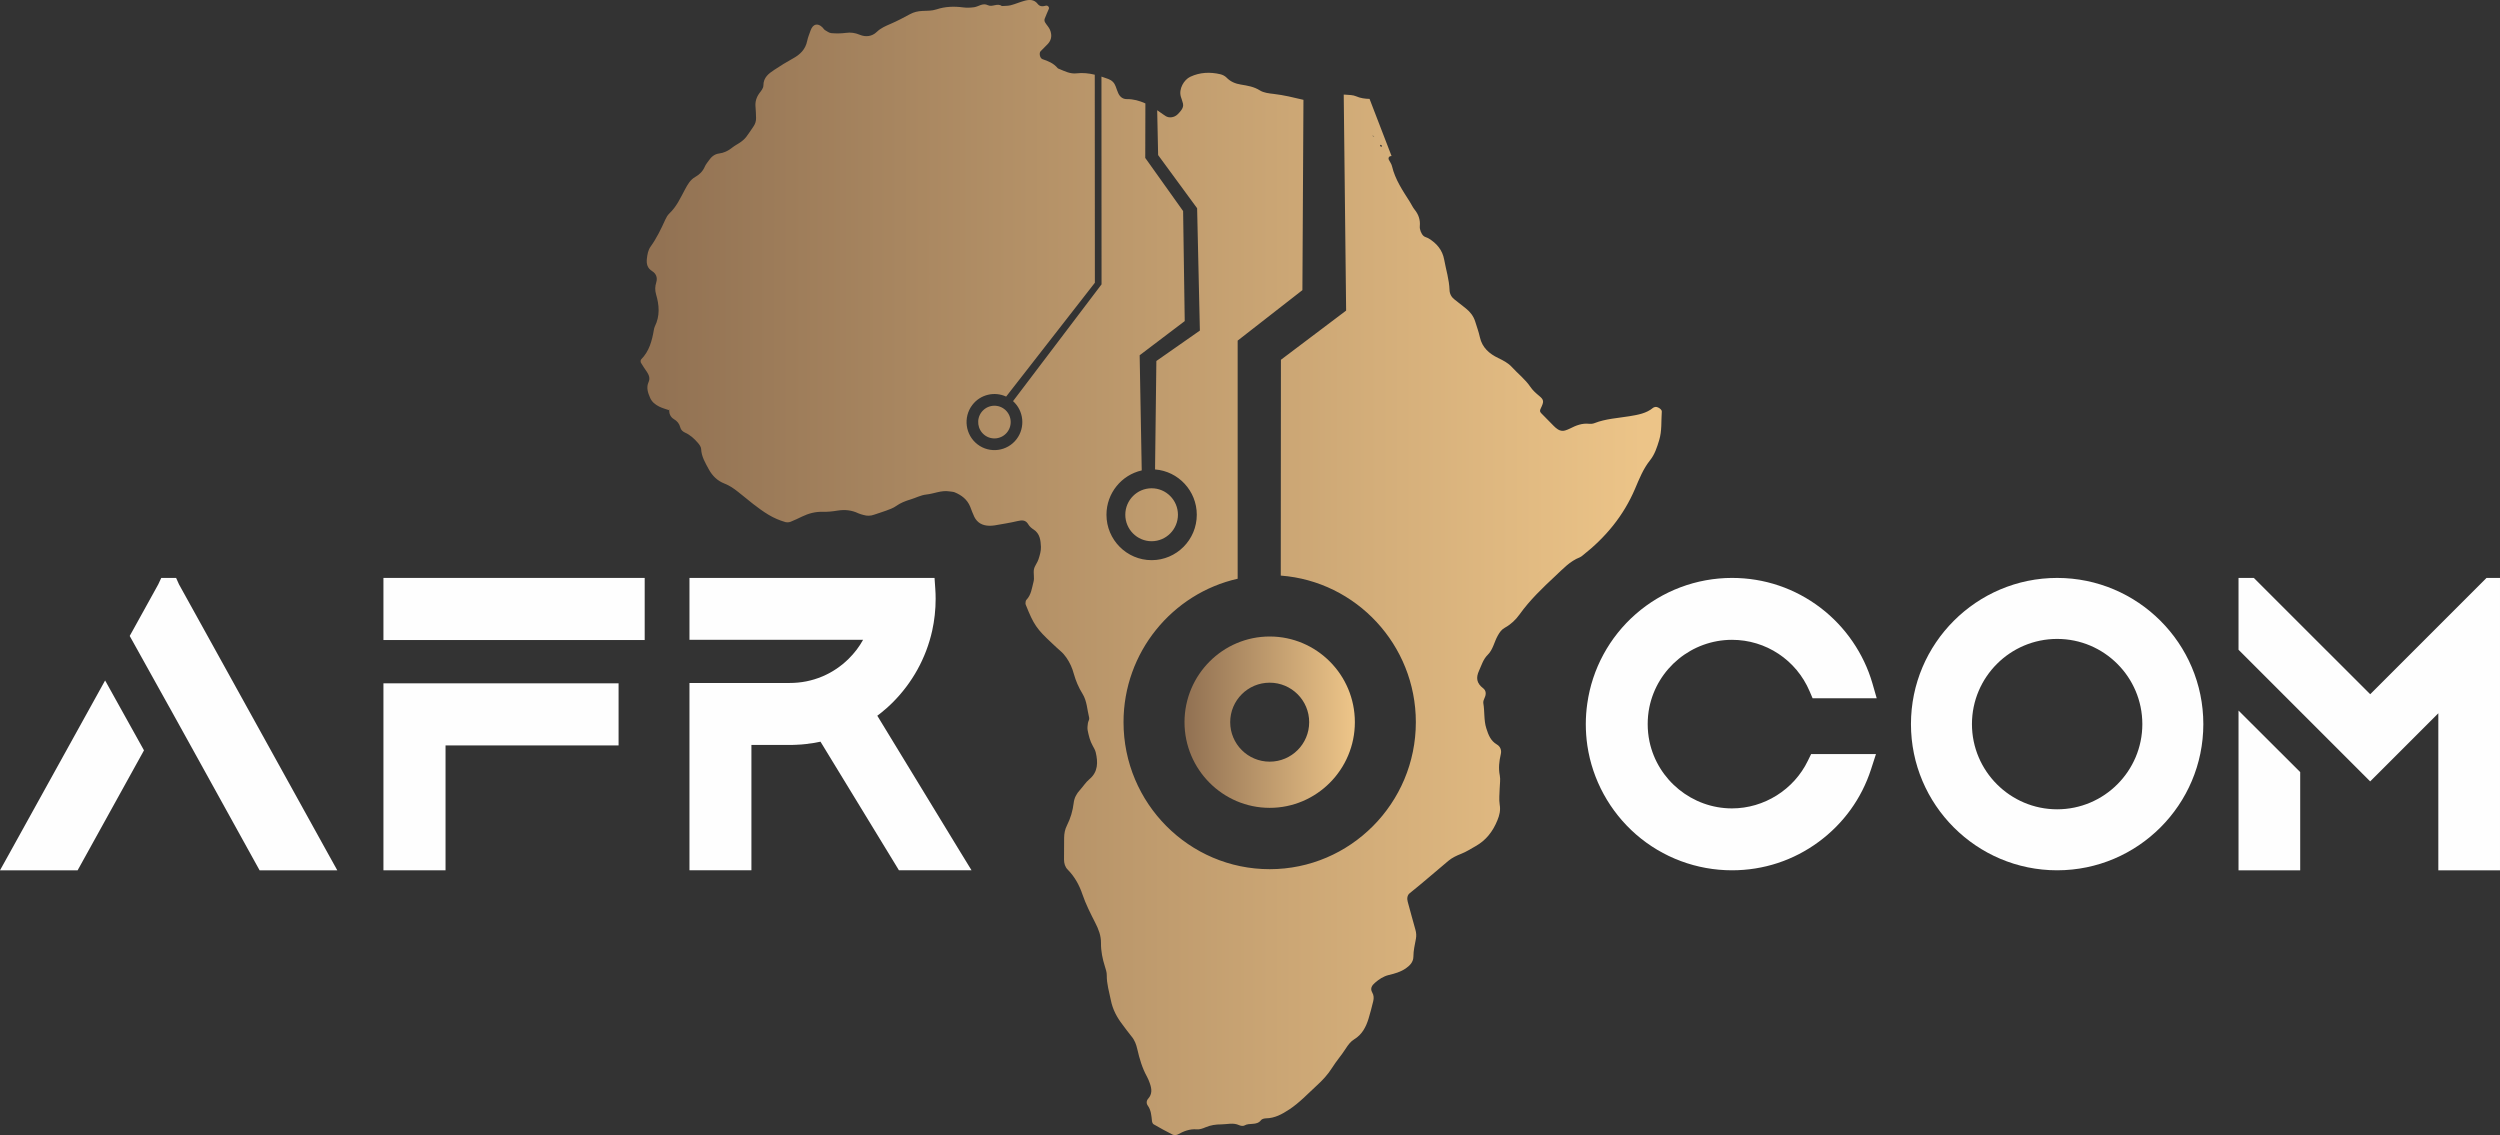 <?xml version="1.0" encoding="UTF-8"?>
<!DOCTYPE svg PUBLIC "-//W3C//DTD SVG 1.1//EN" "http://www.w3.org/Graphics/SVG/1.1/DTD/svg11.dtd">
<!-- Creator: CorelDRAW 2021 (64-Bit) -->
<svg xmlns="http://www.w3.org/2000/svg" xml:space="preserve" width="240.999mm" height="109.424mm" version="1.1" style="shape-rendering:geometricPrecision; text-rendering:geometricPrecision; image-rendering:optimizeQuality; fill-rule:evenodd; clip-rule:evenodd"
viewBox="0 0 8340.07 3786.76"
 xmlns:xlink="http://www.w3.org/1999/xlink"
 xmlns:xodm="http://www.corel.com/coreldraw/odm/2003">
 <rect x="0" y="0" width="8340.07" height="3786.76" fill="#333333" stroke="none"/>
 <defs>
  <style type="text/css">
   <![CDATA[
    .fil2 {fill:none;fill-rule:nonzero}
    .fil0 {fill:#FEFEFE;fill-rule:nonzero}
    .fil3 {fill:url(#id2);fill-rule:nonzero}
    .fil1 {fill:url(#id3);fill-rule:nonzero}
   ]]>
  </style>
    <clipPath id="id0" style="clip-rule:nonzero">
     <path d="M2232.28 1368.57c0,-0.43 -0.1,-0.79 -0.1,-1.27l1.8 -2.48 -1.29 3.93c-0.14,-0.05 -0.21,-0.18 -0.41,-0.18zm1128.25 72.66c-18.16,23.86 -52.28,28.45 -76.05,10.14 -23.72,-18.28 -28.25,-52.63 -10.09,-76.5 18.2,-23.89 52.33,-28.41 76.06,-10.14 23.76,18.3 28.27,52.6 10.08,76.5zm569.12 275.99c0,48.65 -39.36,88.31 -87.81,88.31 -48.36,0 -87.81,-39.66 -87.81,-88.31 0,-48.73 39.45,-88.32 87.81,-88.32 48.44,0 87.81,39.59 87.81,88.32zm712.75 -1196.42l-73.55 -190.92c-15.13,-0.26 -30.16,-2.21 -44.95,-8.68 -10.62,-4.64 -23.53,-4.41 -35.41,-5.36 -1.93,-0.16 -3.87,-0.26 -5.79,-0.31l8.02 720.59 -217.53 164.09 -0.51 719.97c251.64,19.07 450.61,231.12 450.61,489.02 0,270.41 -218.74,490.42 -487.59,490.42 -268.86,0 -487.6,-220 -487.6,-490.42 0,-233.51 163.12,-429.4 380.76,-478.52l0 -259.63 0 -534.74 215.98 -168.41 3.49 -634.89c-32.78,-7.72 -65.49,-15.81 -99.14,-19.68 -15.79,-1.8 -33.47,-3.69 -46.38,-11.84 -19.9,-12.54 -41.13,-15.66 -62.89,-19.28 -18.38,-2.96 -34.66,-9.42 -48.07,-23.27 -5.26,-5.49 -13.38,-9.58 -20.95,-11.32 -34.2,-7.94 -67.93,-6.63 -100.36,8.63 -20.7,9.77 -38.9,40.56 -31.21,66.26 2.26,7.71 5.4,15.17 7.16,23.09 1.88,8.35 -1.12,15.97 -6.2,22.57 -3.67,4.83 -7.65,9.47 -12.07,13.62 -10.88,10.34 -27.52,12.76 -39.09,5.74 -6.89,-4.18 -13.21,-9.12 -19.97,-13.64 -2.93,-1.99 -5.83,-4.06 -8.75,-6.11l3.13 149.6 130.09 177.37 9.18 408.08 -145.15 101.48 -4.41 361.79c77.76,5.89 139.24,71.41 139.24,151.11 0,83.56 -67.58,151.53 -150.66,151.53 -83.08,0 -150.66,-67.97 -150.66,-151.53 0,-72.16 50.41,-132.69 117.65,-147.87l-6.93 -384.17 150.37 -113.97 -5.4 -367.1 -126.3 -177.26 0.46 -181.84c-19.54,-8.79 -39.94,-14.69 -62.28,-14.36 -13.09,0.13 -22.73,-7.63 -28.19,-19.63 -3.25,-7.3 -5.88,-14.98 -8.58,-22.58 -4.35,-12.24 -12.68,-20.45 -24.68,-24.92 -7.59,-2.79 -15.21,-5.49 -22.86,-7.95l0.32 693.09 -295.27 389.57c35.94,32.27 41.62,87.64 11.87,126.73 -31.2,40.99 -89.74,48.79 -130.5,17.41 -40.74,-31.39 -48.51,-90.26 -17.3,-131.24 26.94,-35.4 74.28,-46.04 112.93,-28.08l296 -379.77 -0.35 -694.02c-19.72,-4.74 -39.86,-7.03 -60.82,-4.53 -21.25,2.47 -39.21,-7.08 -57.69,-14.66 -1.91,-0.77 -4.18,-1.3 -5.32,-2.72 -13.34,-16.18 -31.49,-23.63 -50.64,-29.96 -8.43,-2.81 -12.17,-20.1 -6.28,-26.39 8.25,-8.85 17.48,-16.77 25.43,-25.8 11.94,-13.63 12.53,-29.88 5.94,-45.65 -3.79,-9.04 -11.48,-16.4 -16.49,-25.01 -1.87,-3.08 -2.54,-8.14 -1.4,-11.45 4.14,-11.29 9.41,-22.15 13.98,-33.32 2.27,-5.38 -3.27,-12.61 -10.2,-10.72 -10.18,2.77 -19.55,3.61 -27.01,-6.05 -11.78,-15.23 -27.87,-14.72 -44.01,-10.31 -15.46,4.14 -30.22,10.84 -45.71,14.84 -9.52,2.45 -19.77,1.89 -29.72,2.7 -14.99,-11.2 -31.8,4.54 -46.52,-2.81 -17.51,-8.69 -30.82,4.71 -46.17,6.76 -11.79,1.57 -24.09,2.21 -35.89,0.64 -30.37,-4.09 -60.35,-3.21 -89.49,6.52 -15.72,5.24 -31.84,4.48 -47.82,5.26 -14.36,0.76 -27.57,3.69 -40.39,10.66 -21.12,11.57 -42.58,22.72 -64.64,32.3 -16.64,7.22 -32.83,13.81 -46.45,27.02 -15.82,15.32 -36.9,17.71 -56.46,9.54 -15.62,-6.49 -30.06,-8.75 -46.65,-6.39 -15.83,2.21 -32.2,2.15 -48.17,0.93 -7.35,-0.63 -14.5,-5.98 -21.19,-10.01 -3.33,-1.98 -5.43,-5.94 -8.26,-8.79 -15.88,-16.27 -32.38,-12.18 -40,9.86 -3.93,11.44 -8.9,22.73 -11.28,34.51 -5.63,28.42 -23.4,45.72 -47.68,58.94 -21.17,11.58 -41.75,24.43 -61.91,37.79 -18.64,12.31 -36.51,25.36 -36.51,51.76 0,10.47 -7.73,18.35 -13.62,26.52 -9.82,13.68 -14.44,28.62 -12.65,45.69 1.21,12.05 1.27,24.26 1.76,36.38 0.38,10.45 -2.64,19.92 -8.55,28.53 -8.06,11.59 -15.48,23.68 -24.17,34.85 -4.75,6.24 -10.89,11.76 -17.26,16.42 -9.71,7.05 -20.84,12.29 -30.15,19.81 -12.97,10.54 -27.16,17.23 -43.57,19.28 -15.22,1.92 -25.45,11.23 -33.88,23.2 -4.63,6.64 -10.12,12.97 -13.27,20.29 -6.68,15.58 -17.5,26.48 -32.19,34.8 -16.28,9.13 -24.92,24.55 -33.84,41.11 -15.11,28.27 -28.4,58.18 -52.64,80.84 -5.65,5.36 -9.91,12.84 -13.18,20.1 -14.17,31.32 -28.99,62.22 -49.11,90.19 -8.46,11.89 -10.75,25.93 -12.42,40.15 -2.01,17.66 1.59,31.89 17.64,41.79 13.79,8.48 18.12,22.46 13.74,36.92 -4.32,14.15 -4.85,26.47 -0.6,40.98 10.51,35.52 13.23,71.67 -4.25,106.56 -1.77,3.56 -2.6,7.75 -3.29,11.65 -6.2,36.24 -15.4,71.15 -42.48,98.38 -2.03,2.05 -2.2,8.32 -0.58,11.13 6.06,10.48 13.15,20.33 19.83,30.36 7.03,10.59 11.33,21.43 5.6,34.13 -8.35,18.52 -2.08,35.82 5.28,52.72 5.89,13.69 17.34,22.44 29.91,28.82 10.51,5.35 22.3,8.28 33.51,12.24 0.03,12.58 4.82,23.06 15.68,29.64 10.94,6.55 18.32,15.07 21.44,27.68 2.03,8.35 8.35,14.03 15.85,17.39 17.07,7.62 30.44,19.91 42.41,33.66 5.16,5.82 11.01,13.65 11.28,20.75 1.08,25.67 13.89,46.39 25.36,67.66 11.86,21.9 28.9,38.87 52.7,48 16.99,6.6 31.38,16.6 45.85,28.14 33.05,26.34 64.98,54.28 101.49,76.19 17.55,10.52 35.9,18.24 55.26,23.96 5.38,1.51 12.33,1.21 17.58,-0.83 13.14,-5.1 25.84,-11.41 38.55,-17.49 22.14,-10.65 45,-16.61 69.97,-15.88 15.94,0.48 32.16,-1.29 47.99,-3.92 24.38,-3.95 47.45,-1.76 69.81,9.02 5.42,2.5 11.45,3.95 17.3,5.57 11.86,3.52 23.66,3.33 35.55,-1.08 13.16,-4.84 26.9,-8.43 40.05,-13.51 11.15,-4.23 23,-8.14 32.56,-14.99 15.18,-10.93 31.83,-17.19 49.31,-22.46 17.27,-5.26 34.06,-14.33 51.6,-16.14 25.9,-2.62 50.49,-15.02 77.34,-10.53 5.85,1.1 12.17,0.89 17.55,3.05 23.11,9.57 42.06,23.98 51.83,48.12 4.51,11.33 8.38,22.94 13.7,33.78 10.03,20.07 27.28,29.08 49.12,29.63 6.05,0.12 12.14,-0.11 18.04,-1.08 25.81,-4.56 51.78,-8.48 77.24,-14.53 15.22,-3.54 27.08,-4.03 36.04,11.49 3.87,6.73 10.59,12.25 17.14,16.54 21.6,13.87 23.74,36.44 24.69,58.09 0.52,13.76 -3.86,28.19 -8.19,41.54 -3.6,11.41 -12.66,21.38 -15.03,32.91 -2.73,13.37 2.1,28.51 -1.38,41.51 -5.59,21.1 -7.59,44.17 -24.19,61.14 -2.35,2.36 -2.28,7.36 -2.77,11.2 -0.26,1.81 0.6,3.94 1.33,5.77 26.34,65.82 35.74,79.59 88.06,128.3 8.79,8.3 17.6,16.7 26.83,24.59 15.69,13.33 26.47,30.3 35.15,48.77 4.33,9.08 7.2,18.56 10.03,28.34 6.53,23.13 15.84,45.03 28.76,65.89 15.09,24.07 15.59,53.52 22.39,80.64 1.26,5.07 -3.47,11.49 -4.27,17.39 -0.99,7.9 -2.34,16.28 -0.87,23.82 3.63,17.83 7.68,35.63 16.91,51.74 4,7.05 8.17,14.39 10.04,22.09 7.84,33.11 7.84,65.23 -20.91,89.26 -12.72,10.6 -20.91,24.46 -31.73,36.19 -11.54,12.47 -18.92,26.46 -20.86,43.03 -3.17,26.46 -10.51,51.54 -22.54,75.17 -6.64,13.1 -9.15,26.81 -9.37,41.11 -0.38,24.31 -0.46,48.71 -0.38,73.04 0.1,12.55 3.43,24.34 12.39,33.35 23.24,23.53 38.84,51.99 49.18,82.84 11.14,32.69 26.8,63.27 42.33,93.83 11.17,22.01 19.77,42.83 19.46,68.62 -0.32,26.13 4.95,52.36 13.06,77.64 3.05,9.63 6.4,19.7 6.23,29.56 -0.42,28.9 8.2,55.88 13.7,83.54 6.18,30.83 20.27,56.98 39.09,81.36 9.85,12.79 18.95,26.18 29.34,38.47 10.89,12.74 16.15,27.26 19.83,43.48 7.2,31.57 16.33,62.73 32.23,91.44 3.99,7.04 6.81,14.72 9.53,22.28 6.35,18.04 8.63,35.33 -5.83,51.33 -5.72,6.36 -6.31,15.54 -1.27,22.5 11.41,15.75 12.23,33.92 14.21,51.96 0.43,3.8 2.46,8.9 5.37,10.61 20.84,11.98 41.99,23.77 63.53,34.52 4.67,2.31 12.75,1.88 17.39,-0.61 19.79,-10.93 39.64,-18.93 63.17,-16.96 9.46,0.82 19.9,-2.93 29,-6.81 17.09,-7.25 34.29,-9.8 52.91,-9.8 19.83,-0.09 39.54,-6.46 59.16,2.55 5.13,2.34 13.33,3.81 17.5,1.29 17.33,-10.38 41.26,1.26 55.89,-18.1 3.02,-3.93 10.79,-5.73 16.4,-5.86 29.69,-0.48 53.76,-13.97 77.82,-29.77 34.13,-22.47 61.48,-52.25 91.29,-79.44 19.7,-17.88 37.58,-37.23 51.47,-59.4 13.92,-22.39 31.43,-41.98 45.53,-64.17 7.68,-12.02 16.16,-23.62 28.45,-31.09 25.99,-15.71 38.81,-40.58 47.41,-68.11 6.01,-19.31 10.87,-38.97 15.72,-58.67 2.46,-9.96 2.27,-19.84 -3.28,-29.28 -7.83,-13.37 -0.65,-23.81 8.7,-31.95 13.7,-11.89 28.47,-22.05 46.87,-26.38 19.6,-4.62 39.11,-10.14 56.18,-21.84 13.85,-9.51 25.47,-21.68 25.57,-39.01 0.06,-20.63 4.76,-40.16 8.47,-60.06 1.82,-9.97 1.24,-19.87 -1.66,-29.91 -8.99,-31.06 -17.02,-62.4 -25.75,-93.54 -3.14,-10.85 -1.19,-22.1 6.36,-28.16 44.12,-35.24 86.42,-72.46 129.69,-108.61 12.15,-10.07 27.36,-17.3 42.18,-23.04 17.13,-6.67 32.14,-16.63 47.98,-25.44 35.3,-19.7 57.72,-49.11 72.82,-86.03 7.14,-17.29 11.15,-33.38 7.85,-52.64 -2.9,-17.69 -0.35,-36.29 -0.04,-54.62 0.2,-14.07 3.12,-28.72 0.4,-42.37 -4.95,-24.64 -2.15,-48.05 3.43,-71.97 2.84,-12.46 -1.44,-24.85 -13.04,-31.61 -21.07,-12.3 -28.51,-32.31 -35.43,-54.09 -8.72,-27.46 -5.02,-55.89 -9.95,-83.63 -0.95,-5.36 1.43,-12.03 3.97,-17.3 5.94,-12.41 5.94,-24.75 -4.92,-32.99 -21.41,-16.33 -24.26,-34.66 -13.22,-58.53 8.41,-18.24 13.6,-37.6 28.8,-52.64 17.76,-17.32 21.65,-43.08 33.6,-64.08 6.02,-10.74 12.25,-20.19 23.73,-26.47 19.61,-10.84 36.08,-26.19 49.1,-44.47 34.39,-48.04 76.67,-88.39 119.61,-128.39 25.1,-23.3 48.2,-49.07 81.27,-61.88 3.67,-1.41 6.86,-4.29 10,-6.72 75.99,-59.79 135.84,-131.8 174.13,-221.76 14.14,-33.19 27.42,-67.08 50.66,-95.98 15.06,-18.94 22.65,-42.36 29.81,-66.03 9.76,-31.78 6.51,-64.01 8.85,-96.04 0.52,-7.7 -15.89,-17.68 -23.21,-14.81 -1.82,0.76 -4.05,1.11 -5.44,2.23 -22.73,19.05 -51.15,23.63 -78.46,28.24 -39.52,6.52 -79.76,8.36 -117.75,23.29 -5.4,2.14 -12.04,2.68 -17.86,2.07 -23.28,-2.56 -43.55,5.59 -63.55,15.82 -5.33,2.68 -10.99,4.94 -16.77,6.66 -8.07,2.37 -16.15,0.76 -23.2,-3.53 -5.1,-3.13 -9.71,-7.24 -13.99,-11.53 -14.27,-14.24 -28.24,-28.82 -42.53,-43.24 -5.02,-5.08 -3.79,-9.69 -0.96,-15.57 11.03,-22.81 11.03,-28.3 -5.53,-41.88 -11.03,-9.09 -21.41,-18.38 -29.33,-30.16 -17.21,-25.33 -41.62,-43.86 -61.98,-66.29 -12.08,-13.16 -28.48,-21.62 -45.15,-29.65 -29.32,-14.09 -53.52,-34.54 -61.16,-69.45 -3.86,-17.7 -10.21,-34.87 -15.61,-52.34 -5.58,-18.02 -16.67,-32.22 -31.25,-43.8 -12.68,-10.04 -25.3,-20.09 -38.09,-29.98 -10.28,-7.93 -15.85,-18.85 -16.28,-31.36 -1.15,-34.7 -11.78,-67.59 -17.87,-101.47 -5.94,-32.34 -25.14,-54.45 -52.16,-70.79 -5.17,-3.09 -11.81,-3.99 -16.26,-7.77 -4.35,-3.72 -7.7,-9.38 -9.77,-14.84 -2.18,-5.5 -3.66,-11.98 -3.11,-17.79 2.11,-21.29 -4.13,-39.36 -17.54,-55.85 -6.3,-7.76 -10.31,-17.33 -15.8,-25.81 -23.88,-37.61 -48.93,-74.25 -59.4,-118.68 -1.74,-7.7 -7.12,-14.4 -10.61,-21.71 -2.84,-6.08 0.95,-12.19 8.19,-12.09 0.34,0.01 0.66,0.01 0.98,0.02zm-60.81 -66.42c-0.94,-0.17 -2.02,-0.37 -2.81,-0.59l1.58 -1.65c0.5,1.28 0.76,1.44 1.23,2.24zm2.38 0.86c0.18,2.8 -0.94,1.94 -2.38,-0.86 1.28,0.24 2.34,0.48 2.38,0.86zm20.01 31.61c-0.5,-0.75 0.75,-2.61 1.21,-4.01 1.59,0.86 3.82,1.4 4.71,2.84 0.56,0.93 -0.89,3.07 -1.41,4.61 -1.51,-1.15 -3.48,-1.95 -4.52,-3.44z"/>
    </clipPath>
    <clipPath id="id1" style="clip-rule:nonzero">
     <path d="M4235.71 2277.45c72.76,0 131.75,58.98 131.75,131.75 0,72.77 -58.99,131.74 -131.75,131.74 -72.76,0 -131.74,-58.98 -131.74,-131.74 0,-72.76 58.98,-131.75 131.74,-131.75zm0 -154.06c-156.52,0 -284.16,128.13 -284.16,285.8 0,157.44 127.64,285.81 284.16,285.81 156.78,0 284.16,-128.37 284.16,-285.81 0,-157.67 -127.38,-285.8 -284.16,-285.8z"/>
    </clipPath>
  <linearGradient id="id2" gradientUnits="userSpaceOnUse" x1="3962.26" y1="2409.2" x2="4509.16" y2="2409.2">
   <stop offset="0" style="stop-opacity:1; stop-color:#927253"/>
   <stop offset="1" style="stop-opacity:1; stop-color:#ECC488"/>
  </linearGradient>
  <linearGradient id="id3" gradientUnits="userSpaceOnUse" xlink:href="#id2" x1="2201.26" y1="1893.41" x2="5479.64" y2="1893.41">
  </linearGradient>
 </defs>
 <g id="Layer1">
  <g id="_1966226966208">
   <g>
    <polygon class="fil0" points="8295.11,1927.98 7907.11,2315.98 7714.58,2123.69 7518.86,1927.98 7467.8,1927.98 7467.8,2167.67 7673.53,2373.39 7768.58,2468.44 7906.87,2606.74 7934.23,2579.62 7971.86,2541.98 7983.1,2530.74 8025.12,2488.72 8134.34,2379.51 8134.34,2903.35 8340.07,2903.35 8340.07,1927.98 "/>
    <polygon class="fil0" points="7467.8,2903.35 7673.53,2903.35 7673.53,2575.7 7467.8,2370.46 "/>
   </g>
   <path class="fil0" d="M6862.69 1927.98c-268.91,0 -487.69,218.78 -487.69,487.69 0,268.9 218.78,487.69 487.69,487.69 268.9,0 487.69,-218.78 487.69,-487.69 0,-268.91 -218.78,-487.69 -487.69,-487.69zm284.22 487.69c0,156.55 -127.42,284.21 -284.22,284.21 -156.55,0 -284.21,-127.67 -284.21,-284.21 0,-156.8 127.66,-284.22 284.21,-284.22 156.8,0 284.22,127.42 284.22,284.22z"/>
   <path class="fil0" d="M6041.98 2515.61l-10.79 22.07c-46.6,96.63 -146.17,159.17 -253.35,159.17 -132.19,0 -247.95,-93.94 -275.18,-223.42 -3.92,-18.88 -5.89,-38.26 -5.89,-57.89 0,-18.64 1.72,-37.28 5.4,-55.43 26.48,-130.72 142.25,-225.63 275.91,-225.63 112.82,0 214.36,67.2 258.75,171.44l10.06 23.54 213.86 0 -14.22 -49.55c-28.7,-99.32 -90.26,-189.09 -172.91,-252.12 -85.59,-65.24 -187.86,-99.82 -295.53,-99.82 -118.46,0 -232.5,42.92 -321.28,120.67 -88.05,77.01 -145.44,182.96 -161.62,298.47 -3.19,22.32 -4.91,45.37 -4.91,68.42 0,24.04 1.72,48.07 5.15,71.62 16.93,114.53 74.56,219.75 162.36,296.51 88.78,77.26 202.33,119.68 320.3,119.68 104.97,0 205.03,-32.87 289.4,-95.16 82.65,-61.07 142.98,-144.7 174.37,-241.82l16.43 -50.76 -216.31 0z"/>
   <path class="fil0" d="M3205 2844.44l-278.32 -456.76c1.47,-1.23 3.19,-2.46 4.91,-3.68l0.98 -0.74c1.22,-0.98 2.21,-1.72 3.44,-2.7 1.96,-1.72 4.17,-3.44 6.13,-4.91 2.94,-2.45 5.64,-4.66 8.1,-6.87 0.49,-0.25 0.73,-0.74 1.22,-0.99 1.97,-1.71 4.17,-3.68 6.38,-5.4 5.89,-5.4 12.03,-11.29 18.66,-17.43 66.76,-66.27 112.9,-149.47 133.27,-240.78 7.61,-34.36 11.54,-70.19 11.54,-106.03 0,-11.29 -0.25,-22.82 -1.23,-34.36l-2.45 -35.83 -817.56 0 0 206.42 442.77 0 0 0 136.46 0c-12.76,23.32 -29.2,44.67 -48.11,63.32 -25.03,24.79 -53.75,44.18 -85.41,57.92 -0.98,0.49 -1.96,0.98 -2.94,1.23 -34.36,14.48 -70.68,21.59 -108.48,21.59l-334.29 0 0 624.89 206.66 0 0 -418.23 127.63 0c3.19,0 6.38,0 9.57,0l0.49 0 0.25 0 2.45 -0.25 2.21 0 0.49 0c2.46,0 4.91,-0.25 7.36,-0.25 1.23,0 2.21,0 2.94,-0.25 3.19,0 6.38,-0.25 9.58,-0.49l1.96 0 1.71 -0.24c3.2,-0.25 6.63,-0.49 10.31,-0.98 3.2,-0.25 6.63,-0.74 9.82,-0.99 1.47,-0.25 2.94,-0.49 4.17,-0.74 3.19,-0.25 6.38,-0.73 9.33,-1.22l0.49 0c1.23,-0.25 2.21,-0.49 3.44,-0.49 2.7,-0.49 5.15,-0.99 7.36,-1.23 6.14,-1.22 12.77,-2.45 18.9,-3.68l250.35 410.37 11.29 18.66 242.25 0 -36.08 -58.91z"/>
   <g>
    <polygon class="fil0" points="2150.69,2135.16 2150.69,1927.97 1279.15,1927.97 1279.15,2135.16 "/>
    <polygon class="fil0" points="1279.15,2318.47 1279.15,2486.77 1279.15,2486.77 1279.15,2903.35 1486.33,2903.35 1486.33,2486.77 2063.59,2486.77 2063.59,2279.59 1279.15,2279.59 "/>
   </g>
   <g>
    <polygon class="fil0" points="1093.32,2845.97 681.64,2102.06 597.05,1949.3 587.49,1927.97 537.95,1927.97 527.9,1949.55 443.56,2102.06 433.01,2120.94 432.77,2121.67 562.48,2354.85 566.4,2361.71 661.29,2533.11 854.99,2883.49 866.02,2903.35 1125.19,2903.35 "/>
    <polygon class="fil0" points="31.88,2845.97 -0,2903.35 258.93,2903.35 269.96,2883.49 480.33,2503.2 350.63,2270.01 "/>
   </g>
  </g>
  <g id="_1966226970528">
   <path class="fil1" d="M2232.28 1368.57c0,-0.43 -0.1,-0.79 -0.1,-1.27l1.8 -2.48 -1.29 3.93c-0.14,-0.05 -0.21,-0.18 -0.41,-0.18zm1128.25 72.66c-18.16,23.86 -52.28,28.45 -76.05,10.14 -23.72,-18.28 -28.25,-52.63 -10.09,-76.5 18.2,-23.89 52.33,-28.41 76.06,-10.14 23.76,18.3 28.27,52.6 10.08,76.5zm569.12 275.99c0,48.65 -39.36,88.31 -87.81,88.31 -48.36,0 -87.81,-39.66 -87.81,-88.31 0,-48.73 39.45,-88.32 87.81,-88.32 48.44,0 87.81,39.59 87.81,88.32zm712.75 -1196.42l-73.55 -190.92c-15.13,-0.26 -30.16,-2.21 -44.95,-8.68 -10.62,-4.64 -23.53,-4.41 -35.41,-5.36 -1.93,-0.16 -3.87,-0.26 -5.79,-0.31l8.02 720.59 -217.53 164.09 -0.51 719.97c251.64,19.07 450.61,231.12 450.61,489.02 0,270.41 -218.74,490.42 -487.59,490.42 -268.86,0 -487.6,-220 -487.6,-490.42 0,-233.51 163.12,-429.4 380.76,-478.52l0 -259.63 0 -534.74 215.98 -168.41 3.49 -634.89c-32.78,-7.72 -65.49,-15.81 -99.14,-19.68 -15.79,-1.8 -33.47,-3.69 -46.38,-11.84 -19.9,-12.54 -41.13,-15.66 -62.89,-19.28 -18.38,-2.96 -34.66,-9.42 -48.07,-23.27 -5.26,-5.49 -13.38,-9.58 -20.95,-11.32 -34.2,-7.94 -67.93,-6.63 -100.36,8.63 -20.7,9.77 -38.9,40.56 -31.21,66.26 2.26,7.71 5.4,15.17 7.16,23.09 1.88,8.35 -1.12,15.97 -6.2,22.57 -3.67,4.83 -7.65,9.47 -12.07,13.62 -10.88,10.34 -27.52,12.76 -39.09,5.74 -6.89,-4.18 -13.21,-9.12 -19.97,-13.64 -2.93,-1.99 -5.83,-4.06 -8.75,-6.11l3.13 149.6 130.09 177.37 9.18 408.08 -145.15 101.48 -4.41 361.79c77.76,5.89 139.24,71.41 139.24,151.11 0,83.56 -67.58,151.53 -150.66,151.53 -83.08,0 -150.66,-67.97 -150.66,-151.53 0,-72.16 50.41,-132.69 117.65,-147.87l-6.93 -384.17 150.37 -113.97 -5.4 -367.1 -126.3 -177.26 0.46 -181.84c-19.54,-8.79 -39.94,-14.69 -62.28,-14.36 -13.09,0.13 -22.73,-7.63 -28.19,-19.63 -3.25,-7.3 -5.88,-14.98 -8.58,-22.58 -4.35,-12.24 -12.68,-20.45 -24.68,-24.92 -7.59,-2.79 -15.21,-5.49 -22.86,-7.95l0.32 693.09 -295.27 389.57c35.94,32.27 41.62,87.64 11.87,126.73 -31.2,40.99 -89.74,48.79 -130.5,17.41 -40.74,-31.39 -48.51,-90.26 -17.3,-131.24 26.94,-35.4 74.28,-46.04 112.93,-28.08l296 -379.77 -0.35 -694.02c-19.72,-4.74 -39.86,-7.03 -60.82,-4.53 -21.25,2.47 -39.21,-7.08 -57.69,-14.66 -1.91,-0.77 -4.18,-1.3 -5.32,-2.72 -13.34,-16.18 -31.49,-23.63 -50.64,-29.96 -8.43,-2.81 -12.17,-20.1 -6.28,-26.39 8.25,-8.85 17.48,-16.77 25.43,-25.8 11.94,-13.63 12.53,-29.88 5.94,-45.65 -3.79,-9.04 -11.48,-16.4 -16.49,-25.01 -1.87,-3.08 -2.54,-8.14 -1.4,-11.45 4.14,-11.29 9.41,-22.15 13.98,-33.32 2.27,-5.38 -3.27,-12.61 -10.2,-10.72 -10.18,2.77 -19.55,3.61 -27.01,-6.05 -11.78,-15.23 -27.87,-14.72 -44.01,-10.31 -15.46,4.14 -30.22,10.84 -45.71,14.84 -9.52,2.45 -19.77,1.89 -29.72,2.7 -14.99,-11.2 -31.8,4.54 -46.52,-2.81 -17.51,-8.69 -30.82,4.71 -46.17,6.76 -11.79,1.57 -24.09,2.21 -35.89,0.64 -30.37,-4.09 -60.35,-3.21 -89.49,6.52 -15.72,5.24 -31.84,4.48 -47.82,5.26 -14.36,0.76 -27.57,3.69 -40.39,10.66 -21.12,11.57 -42.58,22.72 -64.64,32.3 -16.64,7.22 -32.83,13.81 -46.45,27.02 -15.82,15.32 -36.9,17.71 -56.46,9.54 -15.62,-6.49 -30.06,-8.75 -46.65,-6.39 -15.83,2.21 -32.2,2.15 -48.17,0.93 -7.35,-0.63 -14.5,-5.98 -21.19,-10.01 -3.33,-1.98 -5.43,-5.94 -8.26,-8.79 -15.88,-16.27 -32.38,-12.18 -40,9.86 -3.93,11.44 -8.9,22.73 -11.28,34.51 -5.63,28.42 -23.4,45.72 -47.68,58.94 -21.17,11.58 -41.75,24.43 -61.91,37.79 -18.64,12.31 -36.51,25.36 -36.51,51.76 0,10.47 -7.73,18.35 -13.62,26.52 -9.82,13.68 -14.44,28.62 -12.65,45.69 1.21,12.05 1.27,24.26 1.76,36.38 0.38,10.45 -2.64,19.92 -8.55,28.53 -8.06,11.59 -15.48,23.68 -24.17,34.85 -4.75,6.24 -10.89,11.76 -17.26,16.42 -9.71,7.05 -20.84,12.29 -30.15,19.81 -12.97,10.54 -27.16,17.23 -43.57,19.28 -15.22,1.92 -25.45,11.23 -33.88,23.2 -4.63,6.64 -10.12,12.97 -13.27,20.29 -6.68,15.58 -17.5,26.48 -32.19,34.8 -16.28,9.13 -24.92,24.55 -33.84,41.11 -15.11,28.27 -28.4,58.18 -52.64,80.84 -5.65,5.36 -9.91,12.84 -13.18,20.1 -14.17,31.32 -28.99,62.22 -49.11,90.19 -8.46,11.89 -10.75,25.93 -12.42,40.15 -2.01,17.66 1.59,31.89 17.64,41.79 13.79,8.48 18.12,22.46 13.74,36.92 -4.32,14.15 -4.85,26.47 -0.6,40.98 10.51,35.52 13.23,71.67 -4.25,106.56 -1.77,3.56 -2.6,7.75 -3.29,11.65 -6.2,36.24 -15.4,71.15 -42.48,98.38 -2.03,2.05 -2.2,8.32 -0.58,11.13 6.06,10.48 13.15,20.33 19.83,30.36 7.03,10.59 11.33,21.43 5.6,34.13 -8.35,18.52 -2.08,35.82 5.28,52.72 5.89,13.69 17.34,22.44 29.91,28.82 10.51,5.35 22.3,8.28 33.51,12.24 0.03,12.58 4.82,23.06 15.68,29.64 10.94,6.55 18.32,15.07 21.44,27.68 2.03,8.35 8.35,14.03 15.85,17.39 17.07,7.62 30.44,19.91 42.41,33.66 5.16,5.82 11.01,13.65 11.28,20.75 1.08,25.67 13.89,46.39 25.36,67.66 11.86,21.9 28.9,38.87 52.7,48 16.99,6.6 31.38,16.6 45.85,28.14 33.05,26.34 64.98,54.28 101.49,76.19 17.55,10.52 35.9,18.24 55.26,23.96 5.38,1.51 12.33,1.21 17.58,-0.83 13.14,-5.1 25.84,-11.41 38.55,-17.49 22.14,-10.65 45,-16.61 69.97,-15.88 15.94,0.48 32.16,-1.29 47.99,-3.92 24.38,-3.95 47.45,-1.76 69.81,9.02 5.42,2.5 11.45,3.95 17.3,5.57 11.86,3.52 23.66,3.33 35.55,-1.08 13.16,-4.84 26.9,-8.43 40.05,-13.51 11.15,-4.23 23,-8.14 32.56,-14.99 15.18,-10.93 31.83,-17.19 49.31,-22.46 17.27,-5.26 34.06,-14.33 51.6,-16.14 25.9,-2.62 50.49,-15.02 77.34,-10.53 5.85,1.1 12.17,0.89 17.55,3.05 23.11,9.57 42.06,23.98 51.83,48.12 4.51,11.33 8.38,22.94 13.7,33.78 10.03,20.07 27.28,29.08 49.12,29.63 6.05,0.12 12.14,-0.11 18.04,-1.08 25.81,-4.56 51.78,-8.48 77.24,-14.53 15.22,-3.54 27.08,-4.03 36.04,11.49 3.87,6.73 10.59,12.25 17.14,16.54 21.6,13.87 23.74,36.44 24.69,58.09 0.52,13.76 -3.86,28.19 -8.19,41.54 -3.6,11.41 -12.66,21.38 -15.03,32.91 -2.73,13.37 2.1,28.51 -1.38,41.51 -5.59,21.1 -7.59,44.17 -24.19,61.14 -2.35,2.36 -2.28,7.36 -2.77,11.2 -0.26,1.81 0.6,3.94 1.33,5.77 26.34,65.82 35.74,79.59 88.06,128.3 8.79,8.3 17.6,16.7 26.83,24.59 15.69,13.33 26.47,30.3 35.15,48.77 4.33,9.08 7.2,18.56 10.03,28.34 6.53,23.13 15.84,45.03 28.76,65.89 15.09,24.07 15.59,53.52 22.39,80.64 1.26,5.07 -3.47,11.49 -4.27,17.39 -0.99,7.9 -2.34,16.28 -0.87,23.82 3.63,17.83 7.68,35.63 16.91,51.74 4,7.05 8.17,14.39 10.04,22.09 7.84,33.11 7.84,65.23 -20.91,89.26 -12.72,10.6 -20.91,24.46 -31.73,36.19 -11.54,12.47 -18.92,26.46 -20.86,43.03 -3.17,26.46 -10.51,51.54 -22.54,75.17 -6.64,13.1 -9.15,26.81 -9.37,41.11 -0.38,24.31 -0.46,48.71 -0.38,73.04 0.1,12.55 3.43,24.34 12.39,33.35 23.24,23.53 38.84,51.99 49.18,82.84 11.14,32.69 26.8,63.27 42.33,93.83 11.17,22.01 19.77,42.83 19.46,68.62 -0.32,26.13 4.95,52.36 13.06,77.64 3.05,9.63 6.4,19.7 6.23,29.56 -0.42,28.9 8.2,55.88 13.7,83.54 6.18,30.83 20.27,56.98 39.09,81.36 9.85,12.79 18.95,26.18 29.34,38.47 10.89,12.74 16.15,27.26 19.83,43.48 7.2,31.57 16.33,62.73 32.23,91.44 3.99,7.04 6.81,14.72 9.53,22.28 6.35,18.04 8.63,35.33 -5.83,51.33 -5.72,6.36 -6.31,15.54 -1.27,22.5 11.41,15.75 12.23,33.92 14.21,51.96 0.43,3.8 2.46,8.9 5.37,10.61 20.84,11.98 41.99,23.77 63.53,34.52 4.67,2.31 12.75,1.88 17.39,-0.61 19.79,-10.93 39.64,-18.93 63.17,-16.96 9.46,0.82 19.9,-2.93 29,-6.81 17.09,-7.25 34.29,-9.8 52.91,-9.8 19.83,-0.09 39.54,-6.46 59.16,2.55 5.13,2.34 13.33,3.81 17.5,1.29 17.33,-10.38 41.26,1.26 55.89,-18.1 3.02,-3.93 10.79,-5.73 16.4,-5.86 29.69,-0.48 53.76,-13.97 77.82,-29.77 34.13,-22.47 61.48,-52.25 91.29,-79.44 19.7,-17.88 37.58,-37.23 51.47,-59.4 13.92,-22.39 31.43,-41.98 45.53,-64.17 7.68,-12.02 16.16,-23.62 28.45,-31.09 25.99,-15.71 38.81,-40.58 47.41,-68.11 6.01,-19.31 10.87,-38.97 15.72,-58.67 2.46,-9.96 2.27,-19.84 -3.28,-29.28 -7.83,-13.37 -0.65,-23.81 8.7,-31.95 13.7,-11.89 28.47,-22.05 46.87,-26.38 19.6,-4.62 39.11,-10.14 56.18,-21.84 13.85,-9.51 25.47,-21.68 25.57,-39.01 0.06,-20.63 4.76,-40.16 8.47,-60.06 1.82,-9.97 1.24,-19.87 -1.66,-29.91 -8.99,-31.06 -17.02,-62.4 -25.75,-93.54 -3.14,-10.85 -1.19,-22.1 6.36,-28.16 44.12,-35.24 86.42,-72.46 129.69,-108.61 12.15,-10.07 27.36,-17.3 42.18,-23.04 17.13,-6.67 32.14,-16.63 47.98,-25.44 35.3,-19.7 57.72,-49.11 72.82,-86.03 7.14,-17.29 11.15,-33.38 7.85,-52.64 -2.9,-17.69 -0.35,-36.29 -0.04,-54.62 0.2,-14.07 3.12,-28.72 0.4,-42.37 -4.95,-24.64 -2.15,-48.05 3.43,-71.97 2.84,-12.46 -1.44,-24.85 -13.04,-31.61 -21.07,-12.3 -28.51,-32.31 -35.43,-54.09 -8.72,-27.46 -5.02,-55.89 -9.95,-83.63 -0.95,-5.36 1.43,-12.03 3.97,-17.3 5.94,-12.41 5.94,-24.75 -4.92,-32.99 -21.41,-16.33 -24.26,-34.66 -13.22,-58.53 8.41,-18.24 13.6,-37.6 28.8,-52.64 17.76,-17.32 21.65,-43.08 33.6,-64.08 6.02,-10.74 12.25,-20.19 23.73,-26.47 19.61,-10.84 36.08,-26.19 49.1,-44.47 34.39,-48.04 76.67,-88.39 119.61,-128.39 25.1,-23.3 48.2,-49.07 81.27,-61.88 3.67,-1.41 6.86,-4.29 10,-6.72 75.99,-59.79 135.84,-131.8 174.13,-221.76 14.14,-33.19 27.42,-67.08 50.66,-95.98 15.06,-18.94 22.65,-42.36 29.81,-66.03 9.76,-31.78 6.51,-64.01 8.85,-96.04 0.52,-7.7 -15.89,-17.68 -23.21,-14.81 -1.82,0.76 -4.05,1.11 -5.44,2.23 -22.73,19.05 -51.15,23.63 -78.46,28.24 -39.52,6.52 -79.76,8.36 -117.75,23.29 -5.4,2.14 -12.04,2.68 -17.86,2.07 -23.28,-2.56 -43.55,5.59 -63.55,15.82 -5.33,2.68 -10.99,4.94 -16.77,6.66 -8.07,2.37 -16.15,0.76 -23.2,-3.53 -5.1,-3.13 -9.71,-7.24 -13.99,-11.53 -14.27,-14.24 -28.24,-28.82 -42.53,-43.24 -5.02,-5.08 -3.79,-9.69 -0.96,-15.57 11.03,-22.81 11.03,-28.3 -5.53,-41.88 -11.03,-9.09 -21.41,-18.38 -29.33,-30.16 -17.21,-25.33 -41.62,-43.86 -61.98,-66.29 -12.08,-13.16 -28.48,-21.62 -45.15,-29.65 -29.32,-14.09 -53.52,-34.54 -61.16,-69.45 -3.86,-17.7 -10.21,-34.87 -15.61,-52.34 -5.58,-18.02 -16.67,-32.22 -31.25,-43.8 -12.68,-10.04 -25.3,-20.09 -38.09,-29.98 -10.28,-7.93 -15.85,-18.85 -16.28,-31.36 -1.15,-34.7 -11.78,-67.59 -17.87,-101.47 -5.94,-32.34 -25.14,-54.45 -52.16,-70.79 -5.17,-3.09 -11.81,-3.99 -16.26,-7.77 -4.35,-3.72 -7.7,-9.38 -9.77,-14.84 -2.18,-5.5 -3.66,-11.98 -3.11,-17.79 2.11,-21.29 -4.13,-39.36 -17.54,-55.85 -6.3,-7.76 -10.31,-17.33 -15.8,-25.81 -23.88,-37.61 -48.93,-74.25 -59.4,-118.68 -1.74,-7.7 -7.12,-14.4 -10.61,-21.71 -2.84,-6.08 0.95,-12.19 8.19,-12.09 0.34,0.01 0.66,0.01 0.98,0.02zm-60.81 -66.42c-0.94,-0.17 -2.02,-0.37 -2.81,-0.59l1.58 -1.65c0.5,1.28 0.76,1.44 1.23,2.24zm2.38 0.86c0.18,2.8 -0.94,1.94 -2.38,-0.86 1.28,0.24 2.34,0.48 2.38,0.86zm20.01 31.61c-0.5,-0.75 0.75,-2.61 1.21,-4.01 1.59,0.86 3.82,1.4 4.71,2.84 0.56,0.93 -0.89,3.07 -1.41,4.61 -1.51,-1.15 -3.48,-1.95 -4.52,-3.44z"/>
   <g style="clip-path:url(#id0)">
   </g>
   <path id="_1" class="fil2" d="M2232.28 1368.57c0,-0.43 -0.1,-0.79 -0.1,-1.27l1.8 -2.48 -1.29 3.93c-0.14,-0.05 -0.21,-0.18 -0.41,-0.18zm1128.25 72.66c-18.16,23.86 -52.28,28.45 -76.05,10.14 -23.72,-18.28 -28.25,-52.63 -10.09,-76.5 18.2,-23.89 52.33,-28.41 76.06,-10.14 23.76,18.3 28.27,52.6 10.08,76.5zm569.12 275.99c0,48.65 -39.36,88.31 -87.81,88.31 -48.36,0 -87.81,-39.66 -87.81,-88.31 0,-48.73 39.45,-88.32 87.81,-88.32 48.44,0 87.81,39.59 87.81,88.32zm712.75 -1196.42l-73.55 -190.92c-15.13,-0.26 -30.16,-2.21 -44.95,-8.68 -10.62,-4.64 -23.53,-4.41 -35.41,-5.36 -1.93,-0.16 -3.87,-0.26 -5.79,-0.31l8.02 720.59 -217.53 164.09 -0.51 719.97c251.64,19.07 450.61,231.12 450.61,489.02 0,270.41 -218.74,490.42 -487.59,490.42 -268.86,0 -487.6,-220 -487.6,-490.42 0,-233.51 163.12,-429.4 380.76,-478.52l0 -259.63 0 -534.74 215.98 -168.41 3.49 -634.89c-32.78,-7.72 -65.49,-15.81 -99.14,-19.68 -15.79,-1.8 -33.47,-3.69 -46.38,-11.84 -19.9,-12.54 -41.13,-15.66 -62.89,-19.28 -18.38,-2.96 -34.66,-9.42 -48.07,-23.27 -5.26,-5.49 -13.38,-9.58 -20.95,-11.32 -34.2,-7.94 -67.93,-6.63 -100.36,8.63 -20.7,9.77 -38.9,40.56 -31.21,66.26 2.26,7.71 5.4,15.17 7.16,23.09 1.88,8.35 -1.12,15.97 -6.2,22.57 -3.67,4.83 -7.65,9.47 -12.07,13.62 -10.88,10.34 -27.52,12.76 -39.09,5.74 -6.89,-4.18 -13.21,-9.12 -19.97,-13.64 -2.93,-1.99 -5.83,-4.06 -8.75,-6.11l3.13 149.6 130.09 177.37 9.18 408.08 -145.15 101.48 -4.41 361.79c77.76,5.89 139.24,71.41 139.24,151.11 0,83.56 -67.58,151.53 -150.66,151.53 -83.08,0 -150.66,-67.97 -150.66,-151.53 0,-72.16 50.41,-132.69 117.65,-147.87l-6.93 -384.17 150.37 -113.97 -5.4 -367.1 -126.3 -177.26 0.46 -181.84c-19.54,-8.79 -39.94,-14.69 -62.28,-14.36 -13.09,0.13 -22.73,-7.63 -28.19,-19.63 -3.25,-7.3 -5.88,-14.98 -8.58,-22.58 -4.35,-12.24 -12.68,-20.45 -24.68,-24.92 -7.59,-2.79 -15.21,-5.49 -22.86,-7.95l0.32 693.09 -295.27 389.57c35.94,32.27 41.62,87.64 11.87,126.73 -31.2,40.99 -89.74,48.79 -130.5,17.41 -40.74,-31.39 -48.51,-90.26 -17.3,-131.24 26.94,-35.4 74.28,-46.04 112.93,-28.08l296 -379.77 -0.35 -694.02c-19.72,-4.74 -39.86,-7.03 -60.82,-4.53 -21.25,2.47 -39.21,-7.08 -57.69,-14.66 -1.91,-0.77 -4.18,-1.3 -5.32,-2.72 -13.34,-16.18 -31.49,-23.63 -50.64,-29.96 -8.43,-2.81 -12.17,-20.1 -6.28,-26.39 8.25,-8.85 17.48,-16.77 25.43,-25.8 11.94,-13.63 12.53,-29.88 5.94,-45.65 -3.79,-9.04 -11.48,-16.4 -16.49,-25.01 -1.87,-3.08 -2.54,-8.14 -1.4,-11.45 4.14,-11.29 9.41,-22.15 13.98,-33.32 2.27,-5.38 -3.27,-12.61 -10.2,-10.72 -10.18,2.77 -19.55,3.61 -27.01,-6.05 -11.78,-15.23 -27.87,-14.72 -44.01,-10.31 -15.46,4.14 -30.22,10.84 -45.71,14.84 -9.52,2.45 -19.77,1.89 -29.72,2.7 -14.99,-11.2 -31.8,4.54 -46.52,-2.81 -17.51,-8.69 -30.82,4.71 -46.17,6.76 -11.79,1.57 -24.09,2.21 -35.89,0.64 -30.37,-4.09 -60.35,-3.21 -89.49,6.52 -15.72,5.24 -31.84,4.48 -47.82,5.26 -14.36,0.76 -27.57,3.69 -40.39,10.66 -21.12,11.57 -42.58,22.72 -64.64,32.3 -16.64,7.22 -32.83,13.81 -46.45,27.02 -15.82,15.32 -36.9,17.71 -56.46,9.54 -15.62,-6.49 -30.06,-8.75 -46.65,-6.39 -15.83,2.21 -32.2,2.15 -48.17,0.93 -7.35,-0.63 -14.5,-5.98 -21.19,-10.01 -3.33,-1.98 -5.43,-5.94 -8.26,-8.79 -15.88,-16.27 -32.38,-12.18 -40,9.86 -3.93,11.44 -8.9,22.73 -11.28,34.51 -5.63,28.42 -23.4,45.72 -47.68,58.94 -21.17,11.58 -41.75,24.43 -61.91,37.79 -18.64,12.31 -36.51,25.36 -36.51,51.76 0,10.47 -7.73,18.35 -13.62,26.52 -9.82,13.68 -14.44,28.62 -12.65,45.69 1.21,12.05 1.27,24.26 1.76,36.38 0.38,10.45 -2.64,19.92 -8.55,28.53 -8.06,11.59 -15.48,23.68 -24.17,34.85 -4.75,6.24 -10.89,11.76 -17.26,16.42 -9.71,7.05 -20.84,12.29 -30.15,19.81 -12.97,10.54 -27.16,17.23 -43.57,19.28 -15.22,1.92 -25.45,11.23 -33.88,23.2 -4.63,6.64 -10.12,12.97 -13.27,20.29 -6.68,15.58 -17.5,26.48 -32.19,34.8 -16.28,9.13 -24.92,24.55 -33.84,41.11 -15.11,28.27 -28.4,58.18 -52.64,80.84 -5.65,5.36 -9.91,12.84 -13.18,20.1 -14.17,31.32 -28.99,62.22 -49.11,90.19 -8.46,11.89 -10.75,25.93 -12.42,40.15 -2.01,17.66 1.59,31.89 17.64,41.79 13.79,8.48 18.12,22.46 13.74,36.92 -4.32,14.15 -4.85,26.47 -0.6,40.98 10.51,35.52 13.23,71.67 -4.25,106.56 -1.77,3.56 -2.6,7.75 -3.29,11.65 -6.2,36.24 -15.4,71.15 -42.48,98.38 -2.03,2.05 -2.2,8.32 -0.58,11.13 6.06,10.48 13.15,20.33 19.83,30.36 7.03,10.59 11.33,21.43 5.6,34.13 -8.35,18.52 -2.08,35.82 5.28,52.72 5.89,13.69 17.34,22.44 29.91,28.82 10.51,5.35 22.3,8.28 33.51,12.24 0.03,12.58 4.82,23.06 15.68,29.64 10.94,6.55 18.32,15.07 21.44,27.68 2.03,8.35 8.35,14.03 15.85,17.39 17.07,7.62 30.44,19.91 42.41,33.66 5.16,5.82 11.01,13.65 11.28,20.75 1.08,25.67 13.89,46.39 25.36,67.66 11.86,21.9 28.9,38.87 52.7,48 16.99,6.6 31.38,16.6 45.85,28.14 33.05,26.34 64.98,54.28 101.49,76.19 17.55,10.52 35.9,18.24 55.26,23.96 5.38,1.51 12.33,1.21 17.58,-0.83 13.14,-5.1 25.84,-11.41 38.55,-17.49 22.14,-10.65 45,-16.61 69.97,-15.88 15.94,0.48 32.16,-1.29 47.99,-3.92 24.38,-3.95 47.45,-1.76 69.81,9.02 5.42,2.5 11.45,3.95 17.3,5.57 11.86,3.52 23.66,3.33 35.55,-1.08 13.16,-4.84 26.9,-8.43 40.05,-13.51 11.15,-4.23 23,-8.14 32.56,-14.99 15.18,-10.93 31.83,-17.19 49.31,-22.46 17.27,-5.26 34.06,-14.33 51.6,-16.14 25.9,-2.62 50.49,-15.02 77.34,-10.53 5.85,1.1 12.17,0.89 17.55,3.05 23.11,9.57 42.06,23.98 51.83,48.12 4.51,11.33 8.38,22.94 13.7,33.78 10.03,20.07 27.28,29.08 49.12,29.63 6.05,0.12 12.14,-0.11 18.04,-1.08 25.81,-4.56 51.78,-8.48 77.24,-14.53 15.22,-3.54 27.08,-4.03 36.04,11.49 3.87,6.73 10.59,12.25 17.14,16.54 21.6,13.87 23.74,36.44 24.69,58.09 0.52,13.76 -3.86,28.19 -8.19,41.54 -3.6,11.41 -12.66,21.38 -15.03,32.91 -2.73,13.37 2.1,28.51 -1.38,41.51 -5.59,21.1 -7.59,44.17 -24.19,61.14 -2.35,2.36 -2.28,7.36 -2.77,11.2 -0.26,1.81 0.6,3.94 1.33,5.77 26.34,65.82 35.74,79.59 88.06,128.3 8.79,8.3 17.6,16.7 26.83,24.59 15.69,13.33 26.47,30.3 35.15,48.77 4.33,9.08 7.2,18.56 10.03,28.34 6.53,23.13 15.84,45.03 28.76,65.89 15.09,24.07 15.59,53.52 22.39,80.64 1.26,5.07 -3.47,11.49 -4.27,17.39 -0.99,7.9 -2.34,16.28 -0.87,23.82 3.63,17.83 7.68,35.63 16.91,51.74 4,7.05 8.17,14.39 10.04,22.09 7.84,33.11 7.84,65.23 -20.91,89.26 -12.72,10.6 -20.91,24.46 -31.73,36.19 -11.54,12.47 -18.92,26.46 -20.86,43.03 -3.17,26.46 -10.51,51.54 -22.54,75.17 -6.64,13.1 -9.15,26.81 -9.37,41.11 -0.38,24.31 -0.46,48.71 -0.38,73.04 0.1,12.55 3.43,24.34 12.39,33.35 23.24,23.53 38.84,51.99 49.18,82.84 11.14,32.69 26.8,63.27 42.33,93.83 11.17,22.01 19.77,42.83 19.46,68.62 -0.32,26.13 4.95,52.36 13.06,77.64 3.05,9.63 6.4,19.7 6.23,29.56 -0.42,28.9 8.2,55.88 13.7,83.54 6.18,30.83 20.27,56.98 39.09,81.36 9.85,12.79 18.95,26.18 29.34,38.47 10.89,12.74 16.15,27.26 19.83,43.48 7.2,31.57 16.33,62.73 32.23,91.44 3.99,7.04 6.81,14.72 9.53,22.28 6.35,18.04 8.63,35.33 -5.83,51.33 -5.72,6.36 -6.31,15.54 -1.27,22.5 11.41,15.75 12.23,33.92 14.21,51.96 0.43,3.8 2.46,8.9 5.37,10.61 20.84,11.98 41.99,23.77 63.53,34.52 4.67,2.31 12.75,1.88 17.39,-0.61 19.79,-10.93 39.64,-18.93 63.17,-16.96 9.46,0.82 19.9,-2.93 29,-6.81 17.09,-7.25 34.29,-9.8 52.91,-9.8 19.83,-0.09 39.54,-6.46 59.16,2.55 5.13,2.34 13.33,3.81 17.5,1.29 17.33,-10.38 41.26,1.26 55.89,-18.1 3.02,-3.93 10.79,-5.73 16.4,-5.86 29.69,-0.48 53.76,-13.97 77.82,-29.77 34.13,-22.47 61.48,-52.25 91.29,-79.44 19.7,-17.88 37.58,-37.23 51.47,-59.4 13.92,-22.39 31.43,-41.98 45.53,-64.17 7.68,-12.02 16.16,-23.62 28.45,-31.09 25.99,-15.71 38.81,-40.58 47.41,-68.11 6.01,-19.31 10.87,-38.97 15.72,-58.67 2.46,-9.96 2.27,-19.84 -3.28,-29.28 -7.83,-13.37 -0.65,-23.81 8.7,-31.95 13.7,-11.89 28.47,-22.05 46.87,-26.38 19.6,-4.62 39.11,-10.14 56.18,-21.84 13.85,-9.51 25.47,-21.68 25.57,-39.01 0.06,-20.63 4.76,-40.16 8.47,-60.06 1.82,-9.97 1.24,-19.87 -1.66,-29.91 -8.99,-31.06 -17.02,-62.4 -25.75,-93.54 -3.14,-10.85 -1.19,-22.1 6.36,-28.16 44.12,-35.24 86.42,-72.46 129.69,-108.61 12.15,-10.07 27.36,-17.3 42.18,-23.04 17.13,-6.67 32.14,-16.63 47.98,-25.44 35.3,-19.7 57.72,-49.11 72.82,-86.03 7.14,-17.29 11.15,-33.38 7.85,-52.64 -2.9,-17.69 -0.35,-36.29 -0.04,-54.62 0.2,-14.07 3.12,-28.72 0.4,-42.37 -4.95,-24.64 -2.15,-48.05 3.43,-71.97 2.84,-12.46 -1.44,-24.85 -13.04,-31.61 -21.07,-12.3 -28.51,-32.31 -35.43,-54.09 -8.72,-27.46 -5.02,-55.89 -9.95,-83.63 -0.95,-5.36 1.43,-12.03 3.97,-17.3 5.94,-12.41 5.94,-24.75 -4.92,-32.99 -21.41,-16.33 -24.26,-34.66 -13.22,-58.53 8.41,-18.24 13.6,-37.6 28.8,-52.64 17.76,-17.32 21.65,-43.08 33.6,-64.08 6.02,-10.74 12.25,-20.19 23.73,-26.47 19.61,-10.84 36.08,-26.19 49.1,-44.47 34.39,-48.04 76.67,-88.39 119.61,-128.39 25.1,-23.3 48.2,-49.07 81.27,-61.88 3.67,-1.41 6.86,-4.29 10,-6.72 75.99,-59.79 135.84,-131.8 174.13,-221.76 14.14,-33.19 27.42,-67.08 50.66,-95.98 15.06,-18.94 22.65,-42.36 29.81,-66.03 9.76,-31.78 6.51,-64.01 8.85,-96.04 0.52,-7.7 -15.89,-17.68 -23.21,-14.81 -1.82,0.76 -4.05,1.11 -5.44,2.23 -22.73,19.05 -51.15,23.63 -78.46,28.24 -39.52,6.52 -79.76,8.36 -117.75,23.29 -5.4,2.14 -12.04,2.68 -17.86,2.07 -23.28,-2.56 -43.55,5.59 -63.55,15.82 -5.33,2.68 -10.99,4.94 -16.77,6.66 -8.07,2.37 -16.15,0.76 -23.2,-3.53 -5.1,-3.13 -9.71,-7.24 -13.99,-11.53 -14.27,-14.24 -28.24,-28.82 -42.53,-43.24 -5.02,-5.08 -3.79,-9.69 -0.96,-15.57 11.03,-22.81 11.03,-28.3 -5.53,-41.88 -11.03,-9.09 -21.41,-18.38 -29.33,-30.16 -17.21,-25.33 -41.62,-43.86 -61.98,-66.29 -12.08,-13.16 -28.48,-21.62 -45.15,-29.65 -29.32,-14.09 -53.52,-34.54 -61.16,-69.45 -3.86,-17.7 -10.21,-34.87 -15.61,-52.34 -5.58,-18.02 -16.67,-32.22 -31.25,-43.8 -12.68,-10.04 -25.3,-20.09 -38.09,-29.98 -10.28,-7.93 -15.85,-18.85 -16.28,-31.36 -1.15,-34.7 -11.78,-67.59 -17.87,-101.47 -5.94,-32.34 -25.14,-54.45 -52.16,-70.79 -5.17,-3.09 -11.81,-3.99 -16.26,-7.77 -4.35,-3.72 -7.7,-9.38 -9.77,-14.84 -2.18,-5.5 -3.66,-11.98 -3.11,-17.79 2.11,-21.29 -4.13,-39.36 -17.54,-55.85 -6.3,-7.76 -10.31,-17.33 -15.8,-25.81 -23.88,-37.61 -48.93,-74.25 -59.4,-118.68 -1.74,-7.7 -7.12,-14.4 -10.61,-21.71 -2.84,-6.08 0.95,-12.19 8.19,-12.09 0.34,0.01 0.66,0.01 0.98,0.02zm-60.81 -66.42c-0.94,-0.17 -2.02,-0.37 -2.81,-0.59l1.58 -1.65c0.5,1.28 0.76,1.44 1.23,2.24zm2.38 0.86c0.18,2.8 -0.94,1.94 -2.38,-0.86 1.28,0.24 2.34,0.48 2.38,0.86zm20.01 31.61c-0.5,-0.75 0.75,-2.61 1.21,-4.01 1.59,0.86 3.82,1.4 4.71,2.84 0.56,0.93 -0.89,3.07 -1.41,4.61 -1.51,-1.15 -3.48,-1.95 -4.52,-3.44z"/>
   <path class="fil3" d="M4235.71 2277.45c72.76,0 131.75,58.98 131.75,131.75 0,72.77 -58.99,131.74 -131.75,131.74 -72.76,0 -131.74,-58.98 -131.74,-131.74 0,-72.76 58.98,-131.75 131.74,-131.75zm0 -154.06c-156.52,0 -284.16,128.13 -284.16,285.8 0,157.44 127.64,285.81 284.16,285.81 156.78,0 284.16,-128.37 284.16,-285.81 0,-157.67 -127.38,-285.8 -284.16,-285.8z"/>
   <g style="clip-path:url(#id1)">
   </g>
   <path id="_1_0" class="fil2" d="M4235.71 2277.45c72.76,0 131.75,58.98 131.75,131.75 0,72.77 -58.99,131.74 -131.75,131.74 -72.76,0 -131.74,-58.98 -131.74,-131.74 0,-72.76 58.98,-131.75 131.74,-131.75zm0 -154.06c-156.52,0 -284.16,128.13 -284.16,285.8 0,157.44 127.64,285.81 284.16,285.81 156.78,0 284.16,-128.37 284.16,-285.81 0,-157.67 -127.38,-285.8 -284.16,-285.8z"/>
  </g>
 </g>
</svg>
